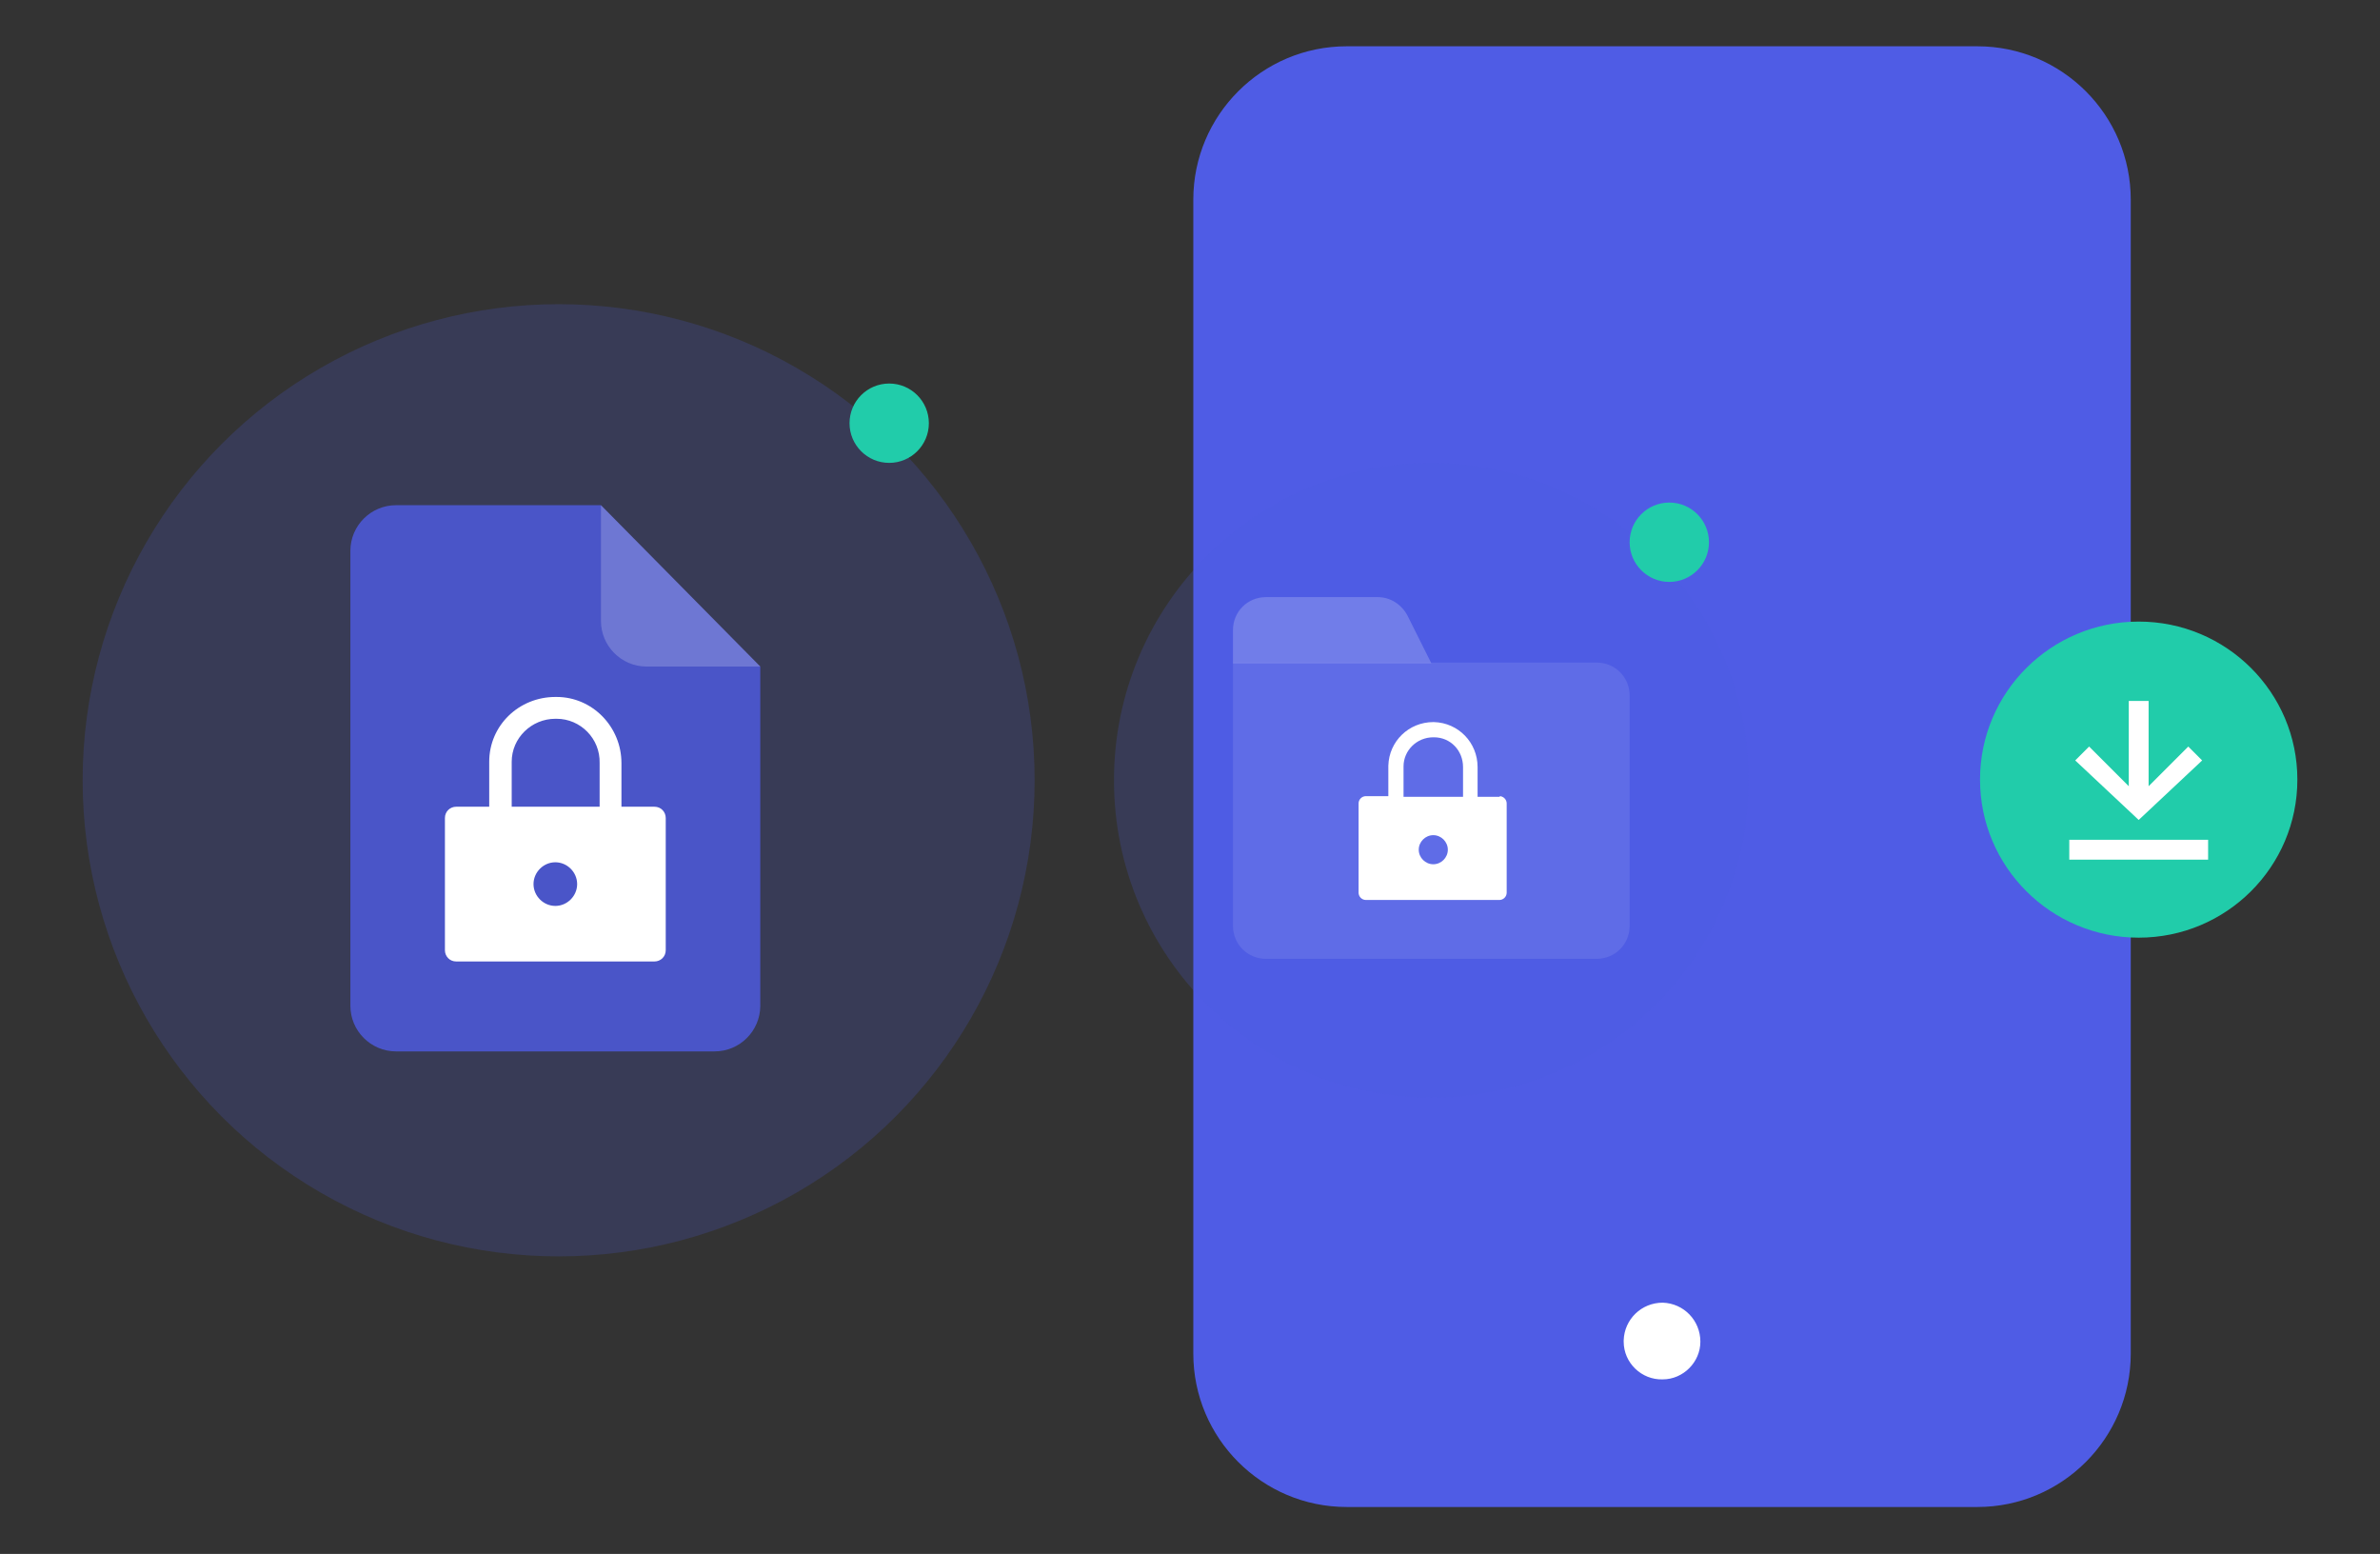 <svg xmlns="http://www.w3.org/2000/svg" viewBox="0 0 360 235"><rect x="0" y="0" width="360" height="235" fill="#333333" stroke="none"/><defs><style> .cls-1 { fill: none; } .cls-2 { fill: #21ccaa; } .cls-3, .cls-4, .cls-5 { fill: #fff; } .cls-6 { fill-opacity: .2; } .cls-6, .cls-7, .cls-8 { fill: #4f5ce5; } .cls-7 { fill-opacity: .8; } .cls-4 { fill-opacity: .1; } .cls-5 { isolation: isolate; opacity: .2; } </style></defs><g><g id="Layer_1"><g><path class="cls-8" d="M180.5,204.8V30.2c0-12.8,10.4-23.2,23.2-23.2h95.4c12.8,0,23.2,10.4,23.2,23.2v174.5c0,12.8-10.4,23.2-23.2,23.2h-95.4c-12.8,0-23.2-10.4-23.2-23.2"></path><path class="cls-3" d="M257.2,202.9c0-3.2-2.5-5.8-5.7-5.9-3.2,0-5.8,2.5-5.9,5.7,0,0,0,.1,0,.2,0,3.2,2.7,5.8,5.9,5.7,3.1,0,5.7-2.6,5.7-5.7"></path><circle class="cls-6" cx="84.5" cy="118" r="72"></circle><path class="cls-7" d="M59.9,76.4h31l24.1,24.4v51.3c0,3.8-3.1,6.9-6.9,6.9h-48.2c-3.8,0-6.9-3.1-6.9-6.9v-68.8c0-3.8,3.1-6.9,6.9-6.9"></path><path class="cls-3" d="M99,122h-5v-6.6c0-5.5-4.4-10-9.8-10h-.2c-5.5,0-10,4.3-10,9.8,0,0,0,0,0,0v6.8h-5c-.9,0-1.7.7-1.7,1.7v20c0,.9.7,1.7,1.7,1.7h30c.9,0,1.7-.7,1.7-1.7v-20c0-.9-.7-1.7-1.7-1.7ZM84,137c-1.8,0-3.3-1.5-3.3-3.3s1.5-3.3,3.3-3.3,3.3,1.5,3.3,3.3-1.5,3.3-3.3,3.3h0ZM90.7,122h-13.3v-6.8c0-3.6,3-6.5,6.6-6.5h.2c3.6,0,6.6,3,6.5,6.7v6.7h0Z"></path><path class="cls-5" d="M90.9,76.4v17.5c0,3.8,3.1,6.9,6.9,6.9h17.2s-24.1-24.4-24.1-24.4Z"></path><g><circle class="cls-6" cx="216.5" cy="118" r="48"></circle><g><path class="cls-4" d="M186.5,140v-39.8h55c2.8,0,5,2.2,5,5v34.8c0,2.8-2.2,5-5,5h-50c-2.8,0-5-2.2-5-5"></path><path class="cls-5" d="M208.4,90.3h-16.9c-2.8,0-5,2.2-5,5v5h30l-3.6-7.2c-.9-1.7-2.6-2.8-4.5-2.8"></path><path class="cls-3" d="M226.9,120.5h-3.4v-4.5c0-3.7-2.9-6.7-6.6-6.8h-.1c-3.7,0-6.7,2.9-6.8,6.6,0,0,0,0,0,0v4.6h-3.4c-.6,0-1.1.5-1.1,1.1v13.5c0,.6.5,1.1,1.1,1.1h20.2c.6,0,1.1-.5,1.1-1.1v-13.5c0-.6-.5-1.1-1.1-1.1ZM216.8,130.7c-1.2,0-2.2-1-2.2-2.2s1-2.2,2.2-2.2,2.2,1,2.2,2.2-1,2.2-2.2,2.2ZM221.3,120.5h-9v-4.6c0-2.4,2-4.4,4.5-4.4h.1c2.5,0,4.4,2,4.4,4.5v4.5h0Z"></path></g></g><g><ellipse class="cls-2" cx="323.5" cy="117.9" rx="24" ry="23.9"></ellipse><path class="cls-3" d="M334,127v3h-21v-3h21ZM325,106v12.9l6-6,2.1,2.1-9.6,9-9.6-9,2.1-2.1,6,6v-12.9h3Z"></path></g><g><circle class="cls-1" cx="252.5" cy="82" r="12"></circle><circle class="cls-2" cx="252.5" cy="82" r="6"></circle></g><g><circle class="cls-1" cx="134.5" cy="64" r="12"></circle><circle class="cls-2" cx="134.5" cy="64" r="6"></circle></g></g></g></g></svg>